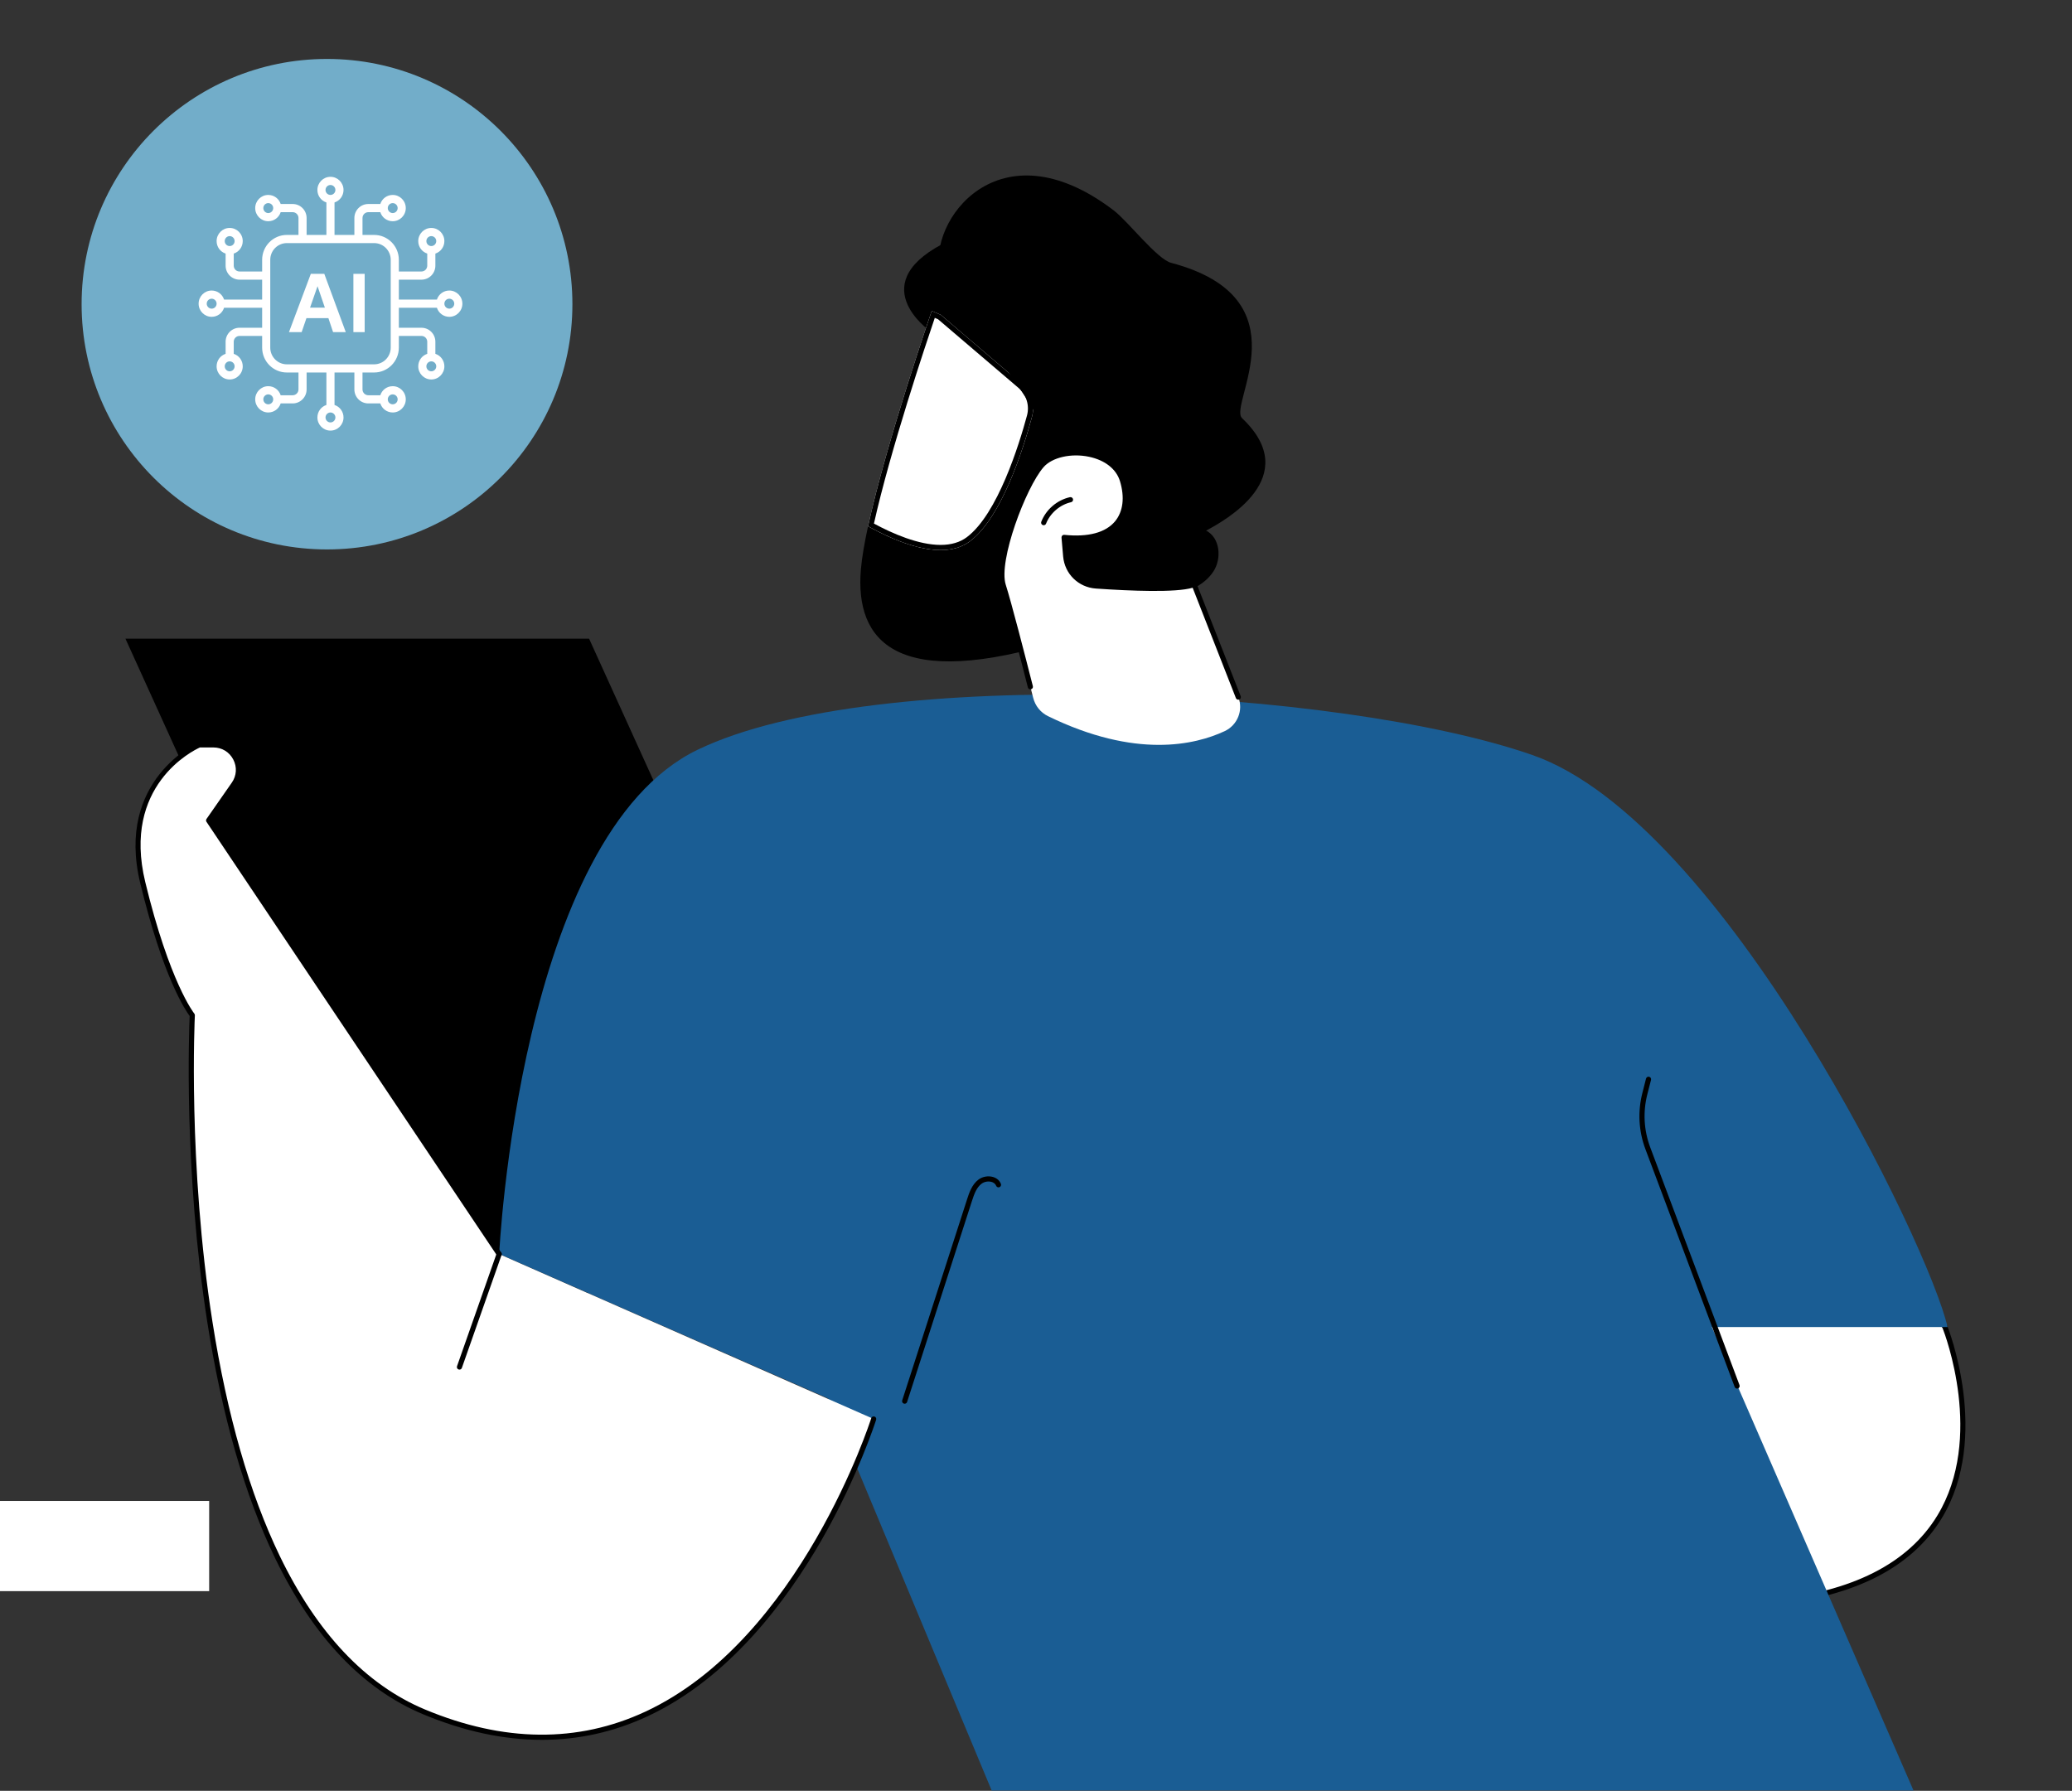 <?xml version="1.0" encoding="UTF-8"?>
<svg xmlns="http://www.w3.org/2000/svg" width="457" height="395" viewBox="0 0 457 395" fill="none">
  <rect x="0" y="0" width="457" height="395" fill="#333333" stroke="none"/>
  <g clip-path="url(#clip0_1_690)">
    <path d="M-0.046 331.055H46.133V350.949H-0.046V331.055Z" fill="white"></path>
    <path d="M428.969 292.702C428.969 292.702 451.345 347.708 390.148 353.506L355.613 282.271L415.081 272.459L428.969 292.702Z" fill="white"></path>
    <path d="M428.47 292.969C428.976 294.254 437.686 317.171 427.311 334.256C420.879 344.851 408.497 351.123 390.491 352.902L356.461 282.706L414.821 273.077L428.47 292.969ZM390.155 354.073C390.172 354.073 390.19 354.072 390.207 354.07C408.804 352.309 421.611 345.838 428.288 334.839C439.203 316.852 429.601 292.728 429.504 292.487C429.487 292.449 429.464 292.413 429.441 292.379L415.554 272.137C415.429 271.956 415.213 271.862 414.992 271.898L355.529 281.709C355.347 281.738 355.199 281.849 355.114 282.008C355.034 282.167 355.029 282.355 355.108 282.517L389.644 353.753C389.741 353.95 389.94 354.073 390.155 354.073Z" fill="black"></path>
    <path d="M93.239 285.247H195.5L129.929 140.869H27.668L93.239 285.247Z" fill="black"></path>
    <path d="M422.052 394.936H218.729L182.631 308.425L110.099 276.595C110.099 276.595 114.48 184.338 153.874 165.363C193.268 146.387 295.671 151.786 337.98 166.531C380.289 181.276 425.66 275.113 429.547 292.7H377.573L422.052 394.936Z" fill="#1A5D94"></path>
    <path d="M383.134 306.276C383.202 306.276 383.264 306.264 383.333 306.239C383.628 306.13 383.776 305.802 383.668 305.509L363.979 253.076C362.564 249.308 362.343 245.256 363.337 241.356L364.15 238.185C364.224 237.881 364.042 237.572 363.735 237.495C363.434 237.416 363.127 237.6 363.047 237.905L362.241 241.076C361.184 245.201 361.422 249.489 362.917 253.475L382.6 305.908C382.685 306.136 382.901 306.276 383.134 306.276Z" fill="black"></path>
    <path d="M199.53 309.615C199.769 309.615 199.996 309.461 200.07 309.221L214.372 264.894C214.889 263.294 215.406 261.902 216.497 261.082C217.088 260.64 217.969 260.482 218.69 260.688C219.043 260.788 219.497 261.014 219.702 261.53C219.815 261.822 220.145 261.966 220.435 261.853C220.724 261.739 220.872 261.41 220.758 261.119C220.469 260.377 219.849 259.836 219.003 259.596C217.94 259.292 216.684 259.519 215.815 260.174C214.343 261.276 213.735 263.166 213.292 264.546L198.99 308.872C198.894 309.171 199.059 309.491 199.354 309.587C199.411 309.605 199.473 309.615 199.53 309.615Z" fill="black"></path>
    <path d="M192.703 312.982L110.085 276.595L46.02 180.953L51.594 172.953C54.139 169.3 51.526 164.295 47.071 164.295H43.974C43.974 164.295 26.024 172.021 31.485 194.645C36.951 217.269 42.417 223.915 42.417 223.915C42.417 223.915 35.78 353.505 93.545 377.586C163.321 406.674 192.703 312.982 192.703 312.982Z" fill="white"></path>
    <path d="M119.513 383.746C127.598 383.747 135.389 382.016 142.826 378.554C160.93 370.125 173.675 352.783 181.181 339.719C189.295 325.589 193.204 313.273 193.238 313.151C193.335 312.851 193.17 312.533 192.869 312.439C192.568 312.345 192.249 312.512 192.158 312.811C192.005 313.297 176.504 361.624 142.343 377.527C127.456 384.453 111.115 384.297 93.761 377.062C80.715 371.624 69.925 360.221 61.692 343.169C55.083 329.474 50.094 312.134 46.873 291.631C41.384 256.687 42.963 224.267 42.98 223.944C42.986 223.803 42.941 223.664 42.85 223.555C42.793 223.488 37.389 216.68 32.031 194.512C26.906 173.284 42.509 165.582 44.094 164.862H47.066C48.941 164.862 50.583 165.855 51.447 167.517C52.316 169.179 52.197 171.089 51.123 172.628L45.549 180.628C45.418 180.82 45.412 181.074 45.543 181.268L109.609 276.91C109.785 277.171 110.137 277.241 110.399 277.067C110.66 276.892 110.728 276.539 110.552 276.279L46.708 180.959L52.055 173.277C53.373 171.385 53.526 169.035 52.458 166.991C51.39 164.947 49.373 163.727 47.066 163.727H43.969C43.895 163.727 43.816 163.743 43.748 163.773C43.566 163.852 25.417 171.953 30.929 194.778C35.952 215.563 40.929 222.888 41.833 224.097C41.702 226.963 40.475 258.229 45.753 291.808C48.992 312.421 54.009 329.867 60.669 343.662C69.027 360.972 80.011 372.562 93.324 378.11C102.336 381.867 111.086 383.746 119.513 383.746Z" fill="black"></path>
    <path d="M101.336 302.089C101.569 302.089 101.791 301.944 101.871 301.71L110.632 276.782C110.735 276.485 110.581 276.161 110.28 276.057C109.985 275.955 109.661 276.109 109.558 276.404L100.802 301.334C100.694 301.629 100.853 301.954 101.149 302.057C101.211 302.079 101.274 302.089 101.336 302.089Z" fill="black"></path>
    <path d="M247.242 87.211C247.242 87.211 228.321 44.217 209.632 52.942C189.7 62.249 205.075 72.98 205.075 72.98C205.075 72.98 197.814 81.412 213.848 84.287C217.28 84.901 228.94 94.274 232.31 94.658C244.674 96.064 247.242 87.211 247.242 87.211Z" fill="black"></path>
    <path d="M189.874 125.626C190.09 123.036 190.663 119.748 191.459 116.068C198.033 119.725 208.005 123.838 213.926 119.388C223.335 112.321 228.711 87.544 228.711 87.544L207.511 69.451L248.365 87.13C248.365 87.13 272.133 129.464 234.836 141.106C197.539 152.749 188.561 141.357 189.874 125.626Z" fill="black"></path>
    <path d="M213.928 119.387C208.008 123.837 198.036 119.724 191.461 116.067C195.519 97.403 205.502 68.578 205.502 68.578L207.513 69.45L225.361 84.685C227.452 86.468 228.333 89.291 227.611 91.941C225.594 99.39 220.855 114.186 213.928 119.387Z" fill="white"></path>
    <path d="M205.502 68.578L207.513 69.45L225.361 84.685C227.452 86.468 228.333 89.291 227.611 91.941C225.594 99.39 220.855 114.186 213.928 119.387C212.087 120.769 209.86 121.325 207.462 121.325C202.138 121.325 195.996 118.587 191.461 116.067C195.519 97.403 205.502 68.578 205.502 68.578ZM206.178 70.109C204.314 75.582 196.382 99.217 192.757 115.48C196.905 117.718 202.593 120.189 207.462 120.189C209.792 120.189 211.735 119.614 213.247 118.48C220.042 113.377 224.793 98.013 226.514 91.644C227.117 89.433 226.372 87.04 224.628 85.548L206.905 70.425L206.178 70.109Z" fill="black"></path>
    <path d="M245.645 46.41C248.804 48.82 255.185 57.149 258.304 57.972C288.01 65.821 270.839 89.278 273.942 92.223C287.647 105.229 270.083 114.854 266.026 117.034C269.078 118.594 269.509 123.121 267.657 126C265.805 128.88 262.441 130.394 259.157 131.37C254.1 132.874 248.781 133.465 243.508 133.261C240.252 133.135 236.832 132.636 234.28 130.615C231.138 128.125 230.008 123.908 229.371 119.951C227.996 111.446 228.013 102.718 229.422 94.219C230.036 90.507 208.285 63.979 207.359 60.333C204.444 48.878 220.263 27.062 245.645 46.41Z" fill="black"></path>
    <path d="M270.111 161.265C263.594 164.31 250.485 167.4 231.137 157.952C229.512 157.157 228.325 155.676 227.882 153.923C226.353 147.867 222.677 133.465 221.29 129.149C219.523 123.634 225.864 107.147 229.734 102.673C233.609 98.2 245.439 98.965 247.57 105.958C249.701 112.951 246.581 119.764 234.7 118.531L235.052 122.67C235.359 126.209 238.195 128.997 241.74 129.243C248.883 129.741 260.105 130.26 263.389 128.921L273.122 153.761C274.265 156.668 272.935 159.943 270.111 161.265Z" fill="white"></path>
    <path d="M273.118 154.331C273.186 154.331 273.26 154.318 273.328 154.292C273.618 154.178 273.765 153.848 273.646 153.556L263.913 128.716C263.856 128.574 263.748 128.461 263.606 128.401C263.469 128.34 263.31 128.339 263.168 128.397C260.776 129.372 253.179 129.473 241.775 128.679C238.491 128.45 235.9 125.903 235.616 122.623L235.32 119.161C241.997 119.697 245.253 117.592 246.821 115.693C248.844 113.238 249.304 109.722 248.105 105.794C247.167 102.717 244.378 100.474 240.44 99.64C236.048 98.708 231.462 99.803 229.297 102.303C225.553 106.629 218.836 123.357 220.746 129.324C221.967 133.136 225.007 144.929 226.706 151.62C226.786 151.924 227.098 152.107 227.399 152.03C227.701 151.953 227.888 151.644 227.809 151.34C226.104 144.637 223.058 132.819 221.831 128.977C220.149 123.744 226.246 107.566 230.161 103.046C232.036 100.88 236.263 99.914 240.207 100.751C243.724 101.496 246.207 103.455 247.02 106.125C248.099 109.677 247.719 112.818 245.946 114.971C243.877 117.477 240.008 118.514 234.752 117.968C234.582 117.95 234.417 118.009 234.297 118.128C234.172 118.247 234.116 118.413 234.127 118.582L234.485 122.721C234.815 126.562 237.849 129.544 241.696 129.812C249.474 130.353 259.287 130.741 263.049 129.636L272.589 153.97C272.68 154.194 272.89 154.331 273.118 154.331Z" fill="black"></path>
    <path d="M230.194 115.846C230.421 115.846 230.637 115.71 230.723 115.486C231.637 113.163 233.797 111.312 236.234 110.769C236.541 110.7 236.734 110.397 236.666 110.091C236.592 109.785 236.291 109.592 235.984 109.66C233.149 110.293 230.728 112.366 229.666 115.072C229.552 115.363 229.694 115.693 229.984 115.808C230.052 115.834 230.126 115.846 230.194 115.846Z" fill="black"></path>
    <path d="M126.25 67.093C126.25 96.967 102.016 121.185 72.122 121.185C42.228 121.185 18 96.967 18 67.093C18 37.218 42.228 13 72.122 13C102.016 13 126.25 37.218 126.25 67.093Z" fill="#72ADC9"></path>
    <g clip-path="url(#clip1_1_690)">
      <path d="M95.131 81.896C94.53 81.896 94.04 81.404 94.04 80.799C94.04 80.194 94.53 79.702 95.131 79.702C95.732 79.702 96.221 80.194 96.221 80.799C96.221 81.404 95.732 81.896 95.131 81.896ZM85.527 88.08C85.527 87.475 86.016 86.983 86.617 86.983C87.218 86.983 87.707 87.475 87.707 88.08C87.707 88.685 87.218 89.177 86.617 89.177C86.016 89.177 85.527 88.685 85.527 88.08ZM73.977 92.076C73.977 92.681 73.488 93.173 72.887 93.173C72.285 93.173 71.796 92.681 71.796 92.076C71.796 91.471 72.285 90.979 72.887 90.979C73.488 90.979 73.977 91.471 73.977 92.076ZM59.17 86.983C59.771 86.983 60.26 87.475 60.26 88.08C60.26 88.685 59.771 89.177 59.17 89.177C58.569 89.177 58.08 88.685 58.08 88.08C58.08 87.475 58.569 86.983 59.17 86.983ZM51.747 80.799C51.747 81.404 51.258 81.896 50.657 81.896C50.056 81.896 49.566 81.404 49.566 80.799C49.566 80.194 50.056 79.702 50.657 79.702C51.258 79.702 51.747 80.194 51.747 80.799ZM47.776 66.981C47.776 67.586 47.287 68.078 46.686 68.078C46.084 68.078 45.596 67.586 45.596 66.981C45.596 66.376 46.084 65.883 46.686 65.883C47.287 65.883 47.776 66.376 47.776 66.981ZM50.657 52.079C51.258 52.079 51.747 52.571 51.747 53.176C51.747 53.781 51.258 54.273 50.657 54.273C50.056 54.273 49.566 53.781 49.566 53.176C49.566 52.571 50.056 52.079 50.657 52.079ZM59.17 44.799C59.771 44.799 60.26 45.291 60.26 45.896C60.26 46.501 59.771 46.993 59.17 46.993C58.569 46.993 58.08 46.501 58.08 45.896C58.08 45.291 58.569 44.799 59.17 44.799ZM71.796 41.899C71.796 41.294 72.285 40.802 72.887 40.802C73.488 40.802 73.977 41.294 73.977 41.899C73.977 42.504 73.488 42.996 72.887 42.996C72.285 42.996 71.796 42.504 71.796 41.899ZM85.527 45.896C85.527 45.291 86.016 44.799 86.617 44.799C87.218 44.799 87.707 45.291 87.707 45.896C87.707 46.501 87.218 46.993 86.617 46.993C86.016 46.993 85.527 46.501 85.527 45.896ZM86.178 76.676C86.178 78.706 84.537 80.358 82.52 80.358H63.267C61.25 80.358 59.609 78.706 59.609 76.676V57.299C59.609 55.269 61.25 53.618 63.267 53.618H82.52C84.537 53.618 86.178 55.269 86.178 57.299V76.676ZM94.04 53.176C94.04 52.571 94.53 52.079 95.131 52.079C95.732 52.079 96.221 52.571 96.221 53.176C96.221 53.781 95.732 54.273 95.131 54.273C94.53 54.273 94.04 53.781 94.04 53.176ZM100.192 66.981C100.192 67.586 99.703 68.078 99.101 68.078C98.5 68.078 98.011 67.586 98.011 66.981C98.011 66.376 98.5 65.883 99.101 65.883C99.703 65.883 100.192 66.376 100.192 66.981ZM99.101 64.081C97.849 64.081 96.753 64.883 96.363 66.079H87.969V61.685H92.958C94.65 61.685 96.026 60.3 96.026 58.598V55.932C97.215 55.54 98.011 54.437 98.011 53.176C98.011 51.578 96.719 50.277 95.131 50.277C93.542 50.277 92.25 51.578 92.25 53.176C92.25 54.437 93.046 55.54 94.235 55.932V58.597C94.235 59.306 93.662 59.883 92.958 59.883H87.969V57.299C87.969 54.276 85.525 51.816 82.52 51.816H79.953V48.083C79.953 47.374 80.526 46.797 81.23 46.797H83.879C84.268 47.994 85.365 48.795 86.617 48.795C88.206 48.795 89.498 47.495 89.498 45.896C89.498 44.297 88.206 42.996 86.617 42.996C85.365 42.996 84.268 43.798 83.879 44.995H81.23C79.538 44.995 78.162 46.38 78.162 48.082V51.816H73.782V44.655C74.971 44.263 75.767 43.16 75.767 41.899C75.767 40.301 74.475 39 72.887 39C71.298 39 70.006 40.301 70.006 41.899C70.006 43.16 70.802 44.263 71.991 44.655V51.816H67.625V48.082C67.625 46.38 66.249 44.995 64.557 44.995H61.908C61.519 43.798 60.422 42.996 59.17 42.996C57.581 42.996 56.289 44.297 56.289 45.896C56.289 47.495 57.581 48.795 59.17 48.795C60.422 48.795 61.519 47.994 61.908 46.797H64.557C65.261 46.797 65.834 47.374 65.834 48.083V51.816H63.267C60.262 51.816 57.818 54.276 57.818 57.299V59.883H52.83C52.125 59.883 51.552 59.306 51.552 58.597V55.932C52.741 55.54 53.538 54.437 53.538 53.176C53.538 51.578 52.245 50.277 50.657 50.277C49.068 50.277 47.776 51.578 47.776 53.176C47.776 54.437 48.572 55.54 49.761 55.932V58.598C49.761 60.3 51.138 61.685 52.829 61.685H57.818V66.079H49.424C49.035 64.883 47.938 64.081 46.686 64.081C45.097 64.081 43.805 65.382 43.805 66.981C43.805 68.579 45.097 69.88 46.686 69.88C47.938 69.88 49.035 69.079 49.424 67.882H57.818V72.29H52.829C51.138 72.29 49.761 73.675 49.761 75.378V78.043C48.572 78.435 47.776 79.538 47.776 80.799C47.776 82.398 49.068 83.699 50.657 83.699C52.245 83.699 53.538 82.398 53.538 80.799C53.538 79.538 52.741 78.435 51.552 78.043V75.378C51.552 74.669 52.125 74.093 52.83 74.093H57.818V76.676C57.818 79.7 60.262 82.16 63.267 82.16H65.834V85.893C65.834 86.602 65.261 87.178 64.557 87.178H61.908C61.519 85.982 60.422 85.18 59.17 85.18C57.581 85.18 56.289 86.481 56.289 88.08C56.289 89.678 57.581 90.979 59.17 90.979C60.422 90.979 61.519 90.177 61.908 88.981H64.557C66.249 88.981 67.625 87.596 67.625 85.893V82.16H71.991V89.32C70.802 89.712 70.006 90.815 70.006 92.076C70.006 93.675 71.298 94.975 72.887 94.975C74.475 94.975 75.767 93.675 75.767 92.076C75.767 90.815 74.971 89.712 73.782 89.32V82.16H78.162V85.893C78.162 87.596 79.538 88.981 81.23 88.981H83.879C84.268 90.177 85.365 90.979 86.617 90.979C88.206 90.979 89.498 89.678 89.498 88.08C89.498 86.481 88.206 85.18 86.617 85.18C85.365 85.18 84.268 85.982 83.879 87.178H81.23C80.526 87.178 79.953 86.602 79.953 85.893V82.16H82.52C85.525 82.16 87.969 79.7 87.969 76.676V74.093H92.958C93.662 74.093 94.235 74.669 94.235 75.378V78.043C93.046 78.435 92.25 79.538 92.25 80.799C92.25 82.398 93.542 83.699 95.131 83.699C96.719 83.699 98.011 82.398 98.011 80.799C98.011 79.538 97.215 78.435 96.026 78.043V75.378C96.026 73.675 94.65 72.29 92.958 72.29H87.969V67.882H96.363C96.753 69.079 97.849 69.88 99.101 69.88C100.69 69.88 101.983 68.579 101.983 66.981C101.983 65.382 100.69 64.081 99.101 64.081Z" fill="white"></path>
      <path d="M80.432 60.402H77.945V73.256H80.432V60.402Z" fill="white"></path>
      <path d="M70.036 63.128L71.655 67.86H68.382L70.036 63.128ZM72.431 70.171L73.466 73.256H76.264L71.529 60.402H68.555L63.734 73.256H66.532L67.589 70.171H72.431Z" fill="white"></path>
    </g>
  </g>
  <defs>
    <clipPath id="clip0_1_690">
      <rect width="457" height="395" fill="white" transform="matrix(-1 0 0 1 457 0)"></rect>
    </clipPath>
    <clipPath id="clip1_1_690">
      <rect width="58.196" height="56" fill="white" transform="translate(43.805 39)"></rect>
    </clipPath>
  </defs>
</svg>
